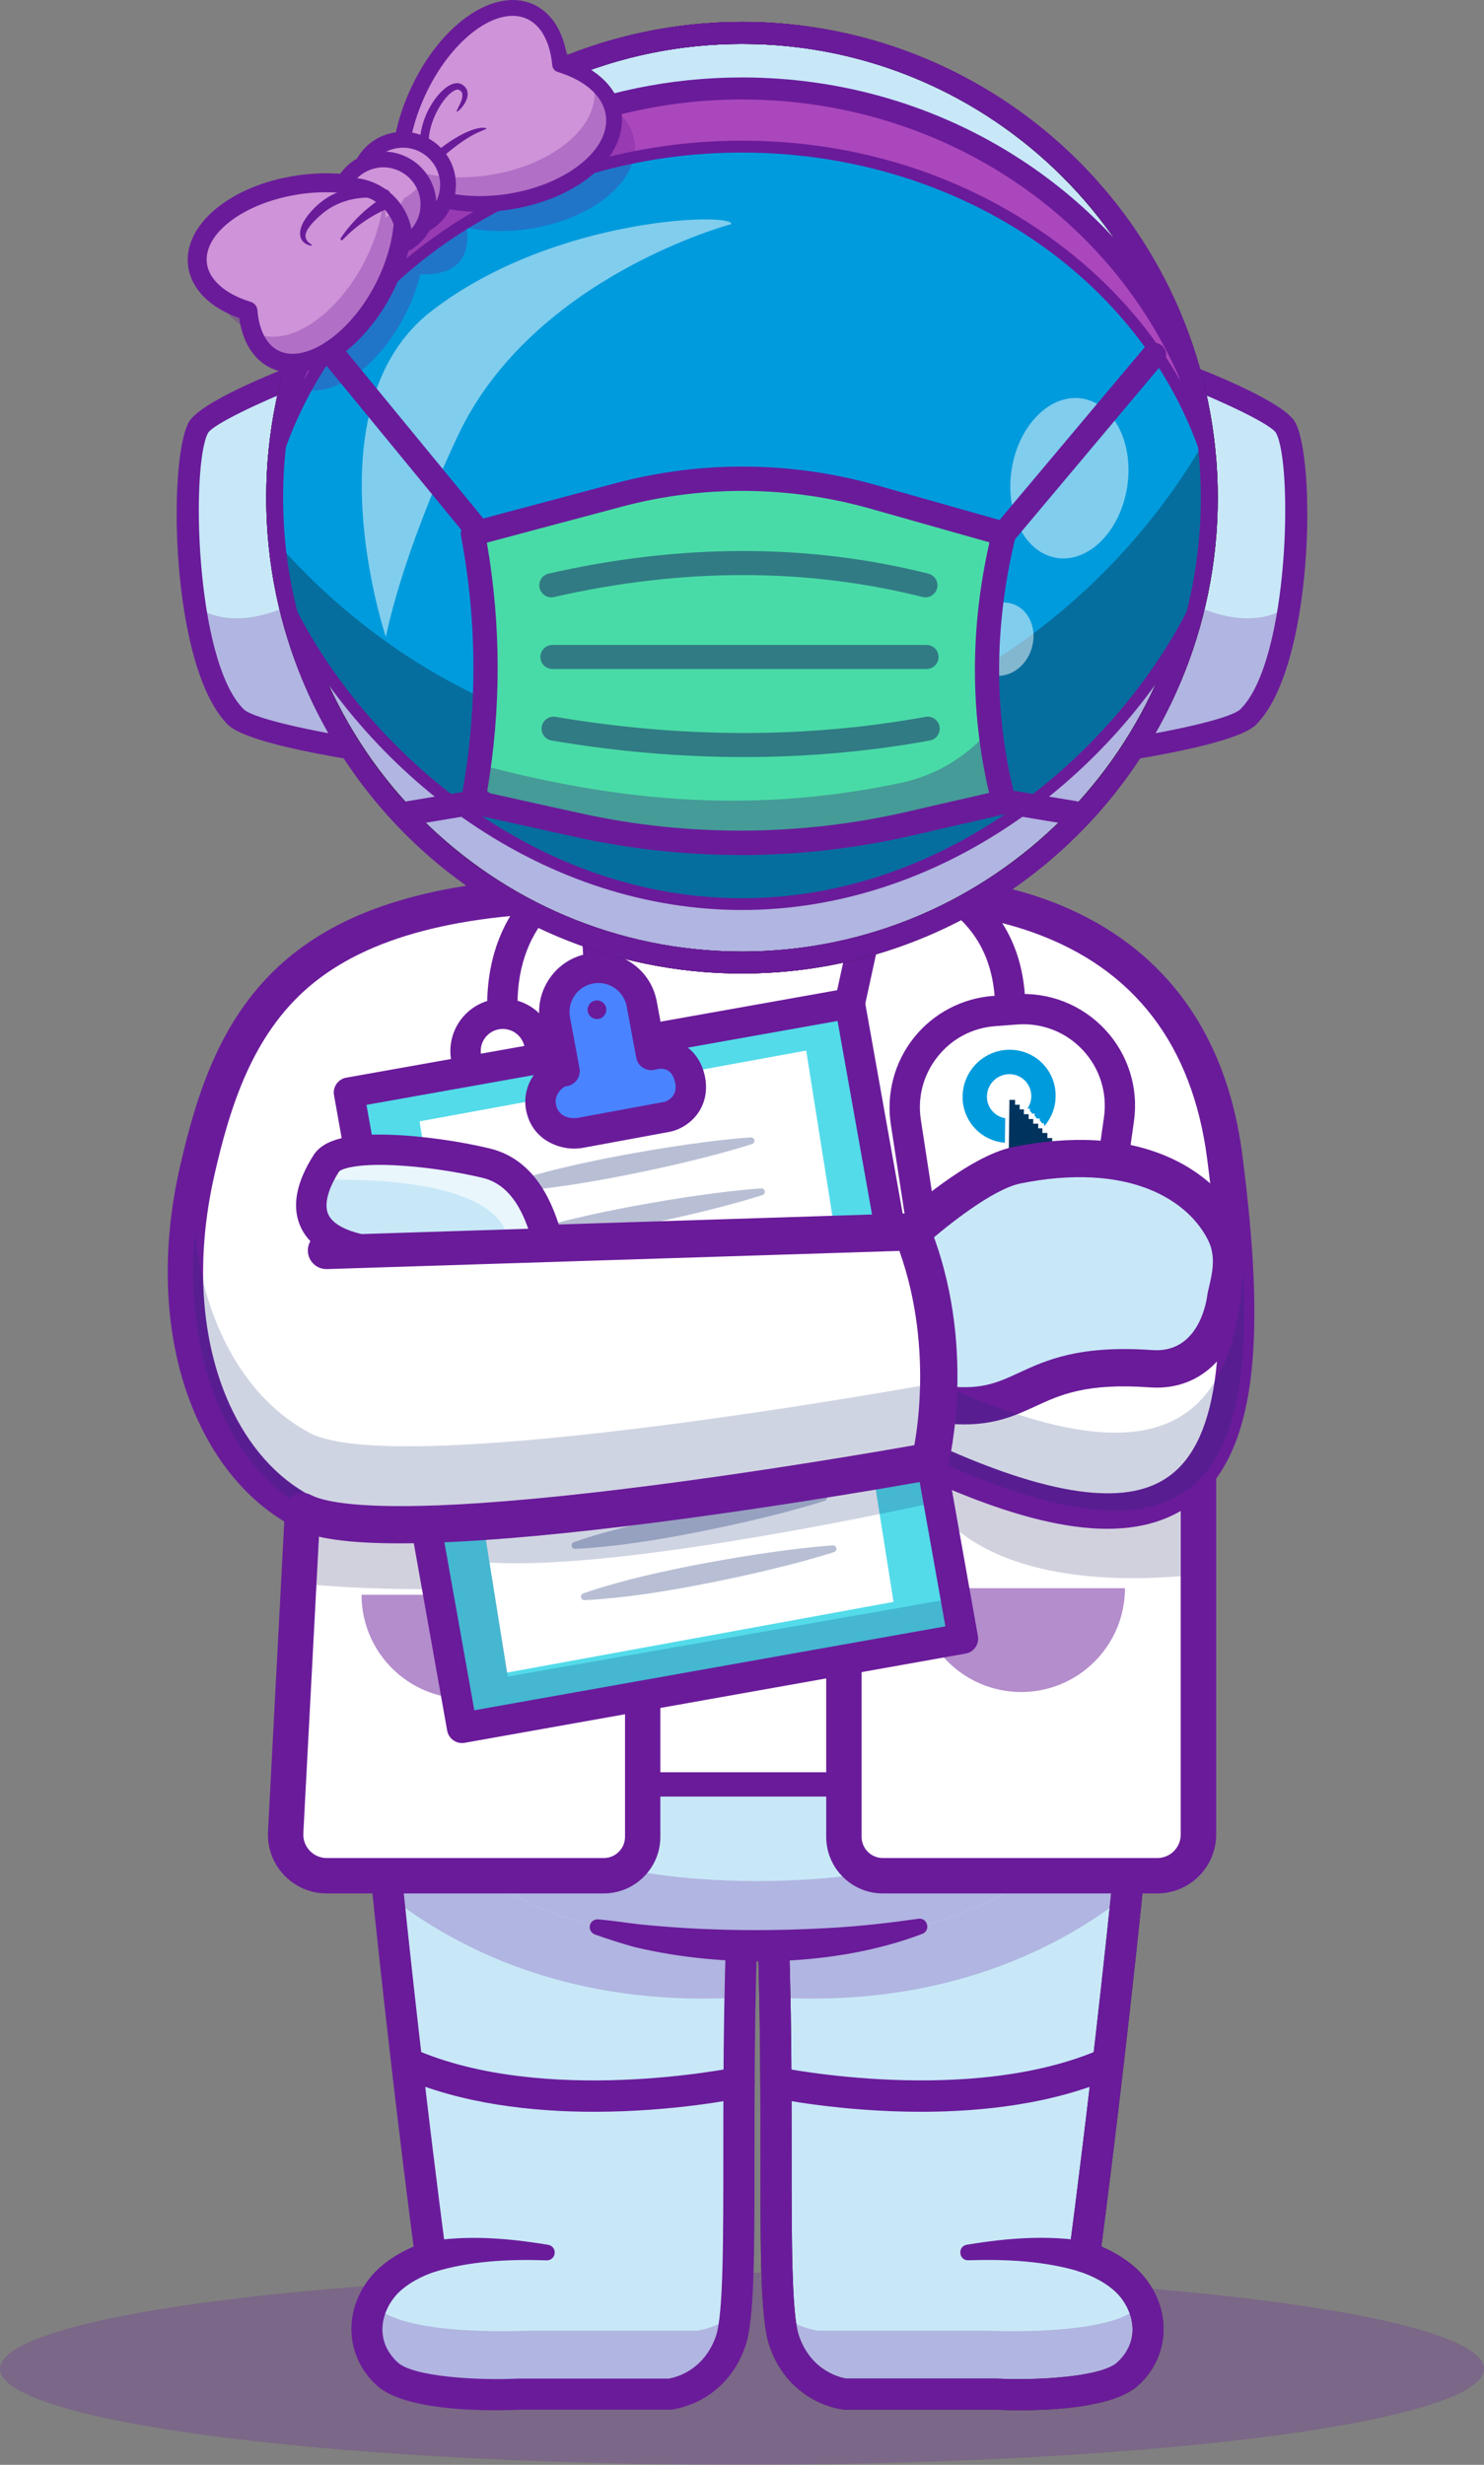 <?xml version="1.0" encoding="utf-8"?>
<!-- Generator: Adobe Illustrator 27.5.0, SVG Export Plug-In . SVG Version: 6.00 Build 0)  -->
<svg version="1.1" id="Layer_1" xmlns="http://www.w3.org/2000/svg" xmlns:xlink="http://www.w3.org/1999/xlink" x="0px" y="0px"
	 viewBox="0 0 243.2 403.88" style="enable-background:new 0 0 243.2 403.88;" xml:space="preserve">
<rect x="0" y="0" width="243.2" height="403.88" fill="#808080" stroke="none"/>
<style type="text/css">
	.st0{opacity:0.25;}
	.st1{fill:#6A1B9A;}
	.st2{fill:#C8E8F8;}
	.st3{fill:#371A45;}
	.st4{fill:#FFFFFF;}
	.st5{opacity:0.2;}
	.st6{fill:#22A7F0;}
	.st7{fill:#1C7AEA;}
	.st8{fill:#1A1A5A;}
	.st9{opacity:0.5;}
	.st10{fill:none;stroke:#1A1A5A;stroke-width:36.838;stroke-linecap:round;stroke-linejoin:round;stroke-miterlimit:10;}
	.st11{fill:#009BDD;}
	.st12{fill:#00345F;}
	.st13{fill:#102770;}
	.st14{fill:#53DBEA;}
	.st15{opacity:0.3;}
	.st16{fill:#B8B8FF;}
	.st17{opacity:0.6;}
	.st18{fill:#4A83FF;}
	.st19{fill:#D8D8D8;}
	.st20{fill:#AB47BC;}
	.st21{opacity:0.35;}
	.st22{fill:#111A28;}
	.st23{fill:#49DBA7;}
	.st24{opacity:0.3;fill:#3D0574;}
	.st25{opacity:0.5;fill:#1A1D63;}
	.st26{fill:#CE93D8;}
</style>
<g>
	<g class="st0">
		<g>
			<g>
				<g>
					<g>
						<g>
							<ellipse class="st1" cx="121.6" cy="388.14" rx="121.6" ry="15.73"/>
						</g>
					</g>
				</g>
			</g>
		</g>
	</g>
	<g>
		<g>
			<path class="st2" d="M122.2,303.69c-0.4,6.37-0.65,12.74-0.82,18.94c-0.04,1.57-0.08,3.13-0.11,4.67
				c-0.53,27.22,0.5,50.44-1.54,56.31c-2.78,7.98-10,8.68-10,8.68H85.05c0,0-17.06,0.85-21.59-3.32c-4.53-4.16-4.09-10.1-0.78-14.2
				c2.83-3.52,7.91-5,7.91-5s-3.43-25.39-6.94-59.2c-0.14-1.37-0.29-2.76-0.43-4.15c-1.07-10.45-2.13-21.59-3.09-32.98L122.2,303.69
				z"/>
		</g>
		<g class="st0">
			<path class="st1" d="M122.2,303.69c-0.4,6.37-0.65,12.74-0.82,18.94c-0.04,1.57-0.08,3.13-0.11,4.67
				c-28.01,1.65-46.82-8.23-57.63-16.73c-0.14-1.37-0.29-2.76-0.43-4.15c-1.07-10.45-2.13-21.59-3.09-32.98L122.2,303.69z"/>
		</g>
		<g class="st0">
			<path class="st1" d="M63.45,388.97c4.53,4.16,21.59,3.31,21.59,3.31h24.69c0,0,7.22-0.7,10-8.68c0.35-1,0.61-2.51,0.8-4.46
				c-3.16,2.45-6.37,2.76-6.37,2.76H86.25c0,0-19.29,0.96-24.42-3.75c-0.27-0.25-0.53-0.51-0.77-0.77
				C59.38,381.14,59.81,385.63,63.45,388.97z"/>
		</g>
		<g>
			<path class="st1" d="M81.08,394.93c-5.82,0-15.53-0.56-19.36-4.08c-5.09-4.68-5.52-12.11-1.04-17.67c2.09-2.59,5.1-4.21,7.1-5.07
				c-1.23-9.41-6.48-50.4-10.21-94.45c-0.12-1.4,0.92-2.64,2.33-2.76c1.41-0.13,2.64,0.92,2.76,2.33
				c4.22,49.84,10.39,95.75,10.45,96.21c0.17,1.25-0.6,2.44-1.81,2.79c-0.04,0.01-4.36,1.32-6.64,4.15
				c-2.36,2.93-3.11,7.37,0.52,10.72c2.58,2.37,13.1,2.97,19.74,2.65c0.04,0,0.08,0,0.13,0h24.53c0.74-0.11,5.7-1.07,7.75-6.97
				c1.21-3.48,1.21-15.67,1.21-29.79c0-14.16,0.01-31.79,1.11-49.45c0.09-1.41,1.29-2.47,2.71-2.39c1.41,0.09,2.47,1.3,2.39,2.71
				c-1.1,17.5-1.1,35.04-1.1,49.13c0,16.36,0,27.17-1.5,31.46c-3.28,9.42-11.81,10.35-12.17,10.38c-0.08,0.01-0.16,0.01-0.24,0.01
				H85.11C84.35,394.88,82.91,394.93,81.08,394.93z"/>
		</g>
		<g>
			<path class="st1" d="M97.35,346.03c-10.08,0-21.72-1.27-31.72-5.69c-1.29-0.57-1.87-2.08-1.3-3.36c0.57-1.29,2.08-1.87,3.36-1.3
				c21.5,9.5,52.59,3.12,52.91,3.06c1.38-0.29,2.73,0.59,3.02,1.97c0.29,1.38-0.59,2.73-1.97,3.02
				C120.89,343.89,110.44,346.03,97.35,346.03z"/>
		</g>
		<g>
			<path class="st1" d="M69.98,367.3c6.71-1.11,13.29-0.56,19.87,0.53c0.7,0.12,1.16,0.78,1.04,1.48c-0.11,0.64-0.68,1.09-1.32,1.06
				c-6.14-0.21-12.59,0.11-18.39,1.9C67.7,373.21,66.44,368.04,69.98,367.3L69.98,367.3z"/>
		</g>
		<g>
			<g>
				<path class="st2" d="M126.07,303.69c0.4,6.37,0.65,12.74,0.82,18.94c0.04,1.57,0.08,3.13,0.11,4.67
					c0.53,27.22-0.5,50.44,1.54,56.31c2.78,7.98,10,8.68,10,8.68h24.69c0,0,17.06,0.85,21.59-3.32c4.53-4.16,4.09-10.1,0.78-14.2
					c-2.83-3.52-7.91-5-7.91-5s3.43-25.39,6.94-59.2c0.14-1.37,0.29-2.76,0.43-4.15c1.07-10.45,2.13-21.59,3.09-32.98L126.07,303.69
					z"/>
			</g>
			<g class="st0">
				<path class="st1" d="M126.07,303.69c0.4,6.37,0.65,12.74,0.82,18.94c0.04,1.57,0.08,3.13,0.11,4.67
					c28.01,1.65,46.82-8.23,57.63-16.73c0.14-1.37,0.29-2.76,0.43-4.15c1.07-10.45,2.13-21.59,3.09-32.98L126.07,303.69z"/>
			</g>
			<g class="st0">
				<path class="st1" d="M184.83,388.97c-4.53,4.16-21.59,3.31-21.59,3.31h-24.69c0,0-7.22-0.7-10-8.68c-0.35-1-0.61-2.51-0.8-4.46
					c3.16,2.45,6.37,2.76,6.37,2.76h27.91c0,0,19.29,0.96,24.42-3.75c0.27-0.25,0.53-0.51,0.77-0.77
					C188.89,381.14,188.46,385.63,184.83,388.97z"/>
			</g>
			<g>
				<path class="st3" d="M167.19,394.93c-1.83,0-3.27-0.06-4.03-0.09h-24.63c-0.08,0-0.16,0-0.24-0.01
					c-0.36-0.03-8.89-0.96-12.17-10.38c-1.49-4.29-1.5-15.1-1.5-31.46c0-14.09-0.01-31.63-1.1-49.13c-0.09-1.41,0.98-2.62,2.39-2.71
					c1.4-0.09,2.62,0.98,2.71,2.39c1.11,17.66,1.11,35.29,1.11,49.45c0,14.12,0,26.31,1.21,29.79c2.04,5.87,6.96,6.85,7.76,6.97
					h24.53c0.04,0,0.08,0,0.13,0c6.64,0.33,17.16-0.27,19.74-2.65c3.63-3.34,2.88-7.79,0.52-10.72c-2.28-2.83-6.6-4.14-6.65-4.15
					c-1.21-0.36-1.98-1.54-1.81-2.79c0.06-0.46,6.23-46.37,10.45-96.21c0.12-1.4,1.35-2.46,2.76-2.33c1.4,0.12,2.45,1.35,2.33,2.76
					c-3.73,44.05-8.98,85.03-10.21,94.45c2,0.86,5.02,2.49,7.1,5.07c4.48,5.56,4.05,13-1.04,17.67
					C182.72,394.37,173.01,394.93,167.19,394.93z"/>
			</g>
			<g>
				<path class="st1" d="M150.93,346.03c-13.09,0-23.54-2.14-24.3-2.3c-1.38-0.29-2.26-1.64-1.97-3.02
					c0.29-1.38,1.64-2.26,3.02-1.97c0.31,0.06,31.43,6.43,52.91-3.06c1.29-0.57,2.8,0.01,3.36,1.3c0.57,1.29-0.01,2.79-1.3,3.36
					C172.65,344.76,161,346.03,150.93,346.03z"/>
			</g>
			<g>
				<path class="st1" d="M177.09,372.26c-5.81-1.79-12.26-2.1-18.39-1.9c-1.58,0.06-1.83-2.26-0.28-2.54
					c6.57-1.09,13.16-1.64,19.87-0.53C181.82,368.04,180.59,373.21,177.09,372.26L177.09,372.26z"/>
			</g>
		</g>
		<g>
			<path class="st1" d="M167.19,394.93c-1.83,0-3.27-0.06-4.03-0.09h-24.63c-0.08,0-0.16,0-0.24-0.01
				c-0.36-0.03-8.89-0.96-12.17-10.38c-1.49-4.29-1.5-15.1-1.5-31.46c0-14.09-0.01-31.63-1.1-49.13c-0.09-1.41,0.98-2.62,2.39-2.71
				c1.4-0.09,2.62,0.98,2.71,2.39c1.11,17.66,1.11,35.29,1.11,49.45c0,14.12,0,26.31,1.21,29.79c2.04,5.87,6.96,6.85,7.76,6.97
				h24.53c0.04,0,0.08,0,0.13,0c6.64,0.33,17.16-0.27,19.74-2.65c3.63-3.34,2.88-7.79,0.52-10.72c-2.28-2.83-6.6-4.14-6.65-4.15
				c-1.21-0.36-1.98-1.54-1.81-2.79c0.06-0.46,6.23-46.37,10.45-96.21c0.12-1.4,1.35-2.46,2.76-2.33c1.4,0.12,2.45,1.35,2.33,2.76
				c-3.73,44.05-8.98,85.03-10.21,94.45c2,0.86,5.02,2.49,7.1,5.07c4.48,5.56,4.05,13-1.04,17.67
				C182.72,394.37,173.01,394.93,167.19,394.93z"/>
		</g>
		<g>
			<path class="st4" d="M173.24,185.2c16.05,33.2,23.27,63.59,18.37,87.21c-1.75,8.43-4.66,15.36-8.4,21.06
				c-8.06,12.28-19.96,18.82-32.38,22.16c-9.07,2.43-18.4,3.16-26.7,3.16c-6.39,0-13.4-0.43-20.42-1.74
				c-1.97-0.37-3.94-0.8-5.9-1.32c-11.06-2.91-21.75-8.34-29.7-18.08c-5.22-6.39-9.26-14.63-11.45-25.24
				c-4.9-23.62,2.32-54.01,18.37-87.21"/>
		</g>
		<path class="st2" d="M193.12,256.02c0.06,5.76-0.43,11.24-1.51,16.4c-0.24,1.18-0.51,2.33-0.8,3.45
			c-1.77,6.89-4.38,12.71-7.6,17.61c-8.05,12.28-19.96,18.82-32.37,22.16c-9.07,2.44-18.41,3.16-26.7,3.16
			c-6.39,0-13.4-0.43-20.42-1.73c-1.97-0.37-3.94-0.8-5.9-1.32c-11.06-2.91-21.75-8.34-29.71-18.09
			c-4.67-5.72-8.39-12.93-10.71-21.99c-0.27-1.06-0.52-2.14-0.75-3.25c-1.07-5.16-1.56-10.64-1.51-16.4
			c0.18-20.62,7.33-44.87,19.88-70.82c0,0-9.33-53.66,49.11-55.91c58.43-2.25,49.1,55.91,49.1,55.91
			C185.79,211.15,192.94,235.4,193.12,256.02z"/>
		<g class="st0">
			<path class="st1" d="M191.61,272.42c-1.75,8.42-4.66,15.36-8.4,21.06c-8.05,12.28-19.96,18.82-32.37,22.16
				c-9.07,2.44-18.41,3.16-26.7,3.16c-6.39,0-13.4-0.43-20.42-1.73c-1.97-0.37-3.94-0.8-5.9-1.32
				c-11.06-2.91-21.75-8.34-29.71-18.09c-5.21-6.39-9.25-14.64-11.45-25.24c-1.35-6.52-1.78-13.55-1.35-21.02
				c0.21,3.61,0.66,7.09,1.35,10.44c2.2,10.61,6.24,18.85,11.45,25.24c7.96,9.74,18.64,15.18,29.71,18.09
				c1.96,0.52,3.93,0.95,5.9,1.32c7.02,1.31,14.03,1.73,20.42,1.73c8.3,0,17.63-0.72,26.7-3.16c12.41-3.33,24.32-9.87,32.37-22.16
				c3.74-5.7,6.65-12.64,8.4-21.06c0.7-3.35,1.14-6.83,1.35-10.44C193.39,258.86,192.96,265.9,191.61,272.42z"/>
		</g>
		<g>
			<path class="st1" d="M67.13,298.46c-4.91-3.99-8.04-9.72-10.23-15.55c-6.71-17.47-5.32-36.97-0.55-54.73
				c0.37-1.36,1.77-2.17,3.13-1.8c1.32,0.35,2.12,1.69,1.83,3.01c-0.6,2.89-1.18,5.78-1.66,8.68c-1.82,11.48-2.5,23.3-0.08,34.71
				c1.61,8.64,5.52,16.31,9.55,24.07C69.75,298.07,68.2,299.35,67.13,298.46L67.13,298.46z"/>
		</g>
		<g>
			<path class="st1" d="M151.17,316.87c-14.27,5.43-32.37,5.69-47.15,2.18c-2.2-0.61-4.39-1.31-6.53-2.07
				c-0.66-0.24-1.01-0.97-0.78-1.63c0.21-0.6,0.82-0.93,1.43-0.84c2.22,0.19,4.38,0.54,6.55,0.79c10.87,1.13,21.85,1.21,32.75,0.52
				c4.36-0.3,8.7-0.79,13.08-1.42C151.99,314.19,152.57,316.31,151.17,316.87L151.17,316.87z"/>
		</g>
		<g>
			<path class="st1" d="M180.82,198.94c12.85,26.31,21.97,61.2,8.25,88.81c-2.07,3.96-4.68,7.67-7.93,10.72
				c-1.08,0.99-2.75-0.33-1.98-1.61c19.1-29.74,9.9-65.78-0.7-96.93C177.98,198.46,180.09,197.51,180.82,198.94L180.82,198.94z"/>
		</g>
		<g class="st0">
			<path class="st1" d="M164.74,256.02v-15.26c0-4.54-3.72-8.26-8.26-8.26h-65.2c-4.54,0-8.26,3.72-8.26,8.26v15.26H55.15
				l2.25,19.64c7.94-1.07,16.81-2.22,25.62-3.26v9.95c0,4.54,3.72,8.26,8.26,8.26h65.2c4.54,0,8.26-3.72,8.26-8.26v-10.09
				c9.05,1.14,18.14,2.42,26.07,3.6c0.29-1.12,0.56-2.27,0.8-3.45c1.07-5.16,1.56-10.64,1.51-16.4H164.74z"/>
		</g>
		<g>
			<g>
				<path class="st4" d="M160.45,249.22c0,0,21.82-1.66,31.01,4.95c9.76,7.03-0.07,15.16-0.07,15.16s-17.58-3.84-32.34-3.29
					L160.45,249.22z"/>
			</g>
			<g class="st5">
				<path class="st3" d="M191.39,269.33c0,0-17.58-3.84-32.34-3.29l0.53-6.39c10.26-0.31,21.76,1.43,27.72,2.51
					c3.17,0.57,6.39-1.03,7.7-3.97c0.01-0.03,0.03-0.06,0.04-0.09C197.93,263.92,191.39,269.33,191.39,269.33z"/>
			</g>
			<g>
				<path class="st4" d="M89.64,249.22c0,0-21.82-1.66-31.01,4.95c-9.76,7.03,0.07,15.16,0.07,15.16s17.58-3.84,32.34-3.29
					L89.64,249.22z"/>
			</g>
			<g>
				<path class="st1" d="M192.06,272.08l-1.21-0.26c-0.17-0.04-17.45-3.76-31.7-3.23l-2.88,0.11l1.82-21.86l2.17-0.17
					c0.93-0.07,22.87-1.65,32.7,5.42c3.46,2.49,5.26,5.44,5.38,8.78c0.19,5.8-5.09,10.24-5.31,10.42L192.06,272.08z M162.06,263.43
					c11.89,0,24.46,2.31,28.54,3.13c1.16-1.24,2.71-3.4,2.63-5.53c-0.06-1.67-1.16-3.28-3.26-4.79c-6.19-4.46-20.13-4.87-27.16-4.6
					l-0.98,11.8C161.9,263.43,161.98,263.43,162.06,263.43z"/>
			</g>
			<g>
				<path class="st1" d="M58.03,272.08l-0.96-0.79c-0.23-0.19-5.51-4.62-5.31-10.42c0.11-3.34,1.92-6.29,5.38-8.78
					c9.83-7.08,31.77-5.5,32.7-5.42l2.17,0.17l1.82,21.86l-2.88-0.11c-14.26-0.52-31.53,3.2-31.7,3.23L58.03,272.08z M83.8,251.57
					c-7.46,0-18.4,0.86-23.68,4.66c-2.1,1.51-3.19,3.12-3.26,4.79c-0.08,2.13,1.47,4.29,2.63,5.53c4.08-0.82,16.65-3.13,28.54-3.13
					c0.08,0,0.15,0,0.23,0l-0.98-11.79C86.25,251.6,85.08,251.57,83.8,251.57z"/>
			</g>
			<g>
				<path class="st4" d="M161.86,242.71v31.08c0,5.77-4.54,10.49-10.09,10.49H96.66c-5.55,0-10.09-4.72-10.09-10.49v-31.08
					c0-5.76,4.54-10.48,10.09-10.48h55.11c4.43,0,8.22,3.01,9.57,7.16C161.67,240.44,161.86,241.55,161.86,242.71z"/>
			</g>
			<g class="st5">
				<path class="st3" d="M161.86,242.71v31.08c0,5.77-4.54,10.49-10.09,10.49H96.66c-5.55,0-10.09-4.72-10.09-10.49v-10.46
					c9.51,5.46,28.34,13.67,47.25,6.9c9.23-3.31,19.82-14.66,19.82-14.66s0.41,11.9,2.11,11.72c4.73-0.52,4.69-24.61,5.59-27.89
					C161.67,240.44,161.86,241.55,161.86,242.71z"/>
			</g>
			<g>
				<path class="st1" d="M152.14,286.82H96.28c-6.76,0-12.26-5.5-12.26-12.26v-32.61c0-6.76,5.5-12.26,12.26-12.26h55.86
					c6.76,0,12.26,5.5,12.26,12.26v32.61C164.41,281.32,158.91,286.82,152.14,286.82z M96.28,234.78c-3.95,0-7.16,3.21-7.16,7.16
					v32.61c0,3.95,3.21,7.16,7.16,7.16h55.86c3.95,0,7.16-3.21,7.16-7.16v-32.61c0-3.95-3.21-7.16-7.16-7.16H96.28z"/>
			</g>
			<g>
				<ellipse class="st6" cx="143.74" cy="258.25" rx="8.7" ry="9.04"/>
			</g>
			<g>
				<path class="st4" d="M152.44,258.26c0,0.62-0.06,1.21-0.17,1.79c-0.8-4.14-4.32-7.25-8.53-7.25c-4.21,0-7.73,3.11-8.53,7.25
					c-0.11-0.58-0.17-1.18-0.17-1.79c0-4.99,3.89-9.04,8.7-9.04C148.54,249.21,152.44,253.26,152.44,258.26z"/>
			</g>
			<g>
				<path class="st7" d="M152.44,258.25c0,4.99-3.9,9.04-8.7,9.04s-8.7-4.04-8.7-9.04c0-0.84,0.11-1.65,0.32-2.42
					c1.02,3.81,4.39,6.61,8.39,6.61c3.99,0,7.36-2.8,8.39-6.61C152.33,256.6,152.44,257.41,152.44,258.25z"/>
			</g>
			<g>
				<path class="st1" d="M143.74,269.2c-5.85,0-10.62-4.91-10.62-10.95s4.76-10.95,10.62-10.95s10.62,4.91,10.62,10.95
					S149.59,269.2,143.74,269.2z M143.74,251.13c-3.74,0-6.79,3.2-6.79,7.12c0,3.93,3.05,7.12,6.79,7.12c3.74,0,6.79-3.2,6.79-7.12
					C150.53,254.32,147.48,251.13,143.74,251.13z"/>
			</g>
			<g>
				<path class="st1" d="M116.19,286.82c-1.41,0-2.55-1.14-2.55-2.55v-15.91c0-3.14-1.43-6.13-3.83-8.01l-1.4-1.09
					c-3.63-2.83-5.79-7.33-5.79-12.02v-15.01c0-1.41,1.14-2.55,2.55-2.55c1.41,0,2.55,1.14,2.55,2.55v15.01
					c0,3.14,1.43,6.13,3.83,8.01l1.4,1.09c3.63,2.84,5.79,7.33,5.79,12.02v15.91C118.74,285.68,117.6,286.82,116.19,286.82z"/>
			</g>
		</g>
	</g>
	<g>
		<g>
			<g>
				<g>
					<g>
						<g>
							<path class="st4" d="M195.53,213.61l-0.09-3.13H50.2l-0.33,19.97l-0.29,17.22l-0.62,11.78l-2.15,40.8
								c-0.2,3.86,2.87,7.1,6.73,7.1h51.78v-14.92h32.98v14.92h51.36c3.72,0,6.74-3.02,6.74-6.74v-57.64L195.53,213.61z"/>
						</g>
					</g>
				</g>
			</g>
		</g>
	</g>
	<g class="st5">
		<g>
			<g>
				<g>
					<g>
						<g>
							<path class="st8" d="M196.4,242.96V258c-34.19,3.6-42.3-10.33-42.3-10.33c-51.81,15.37-92.27,13.09-105.15,11.78l0.62-11.78
								l0.29-17.22l35.58-19.97h92.29l17.79,3.13L196.4,242.96z"/>
						</g>
					</g>
				</g>
			</g>
		</g>
	</g>
	<g class="st9">
		<g>
			<g>
				<g>
					<g>
						<g>
							<path class="st1" d="M167.35,277.25c9.4,0,17.01-7.62,17.01-17.01h-34.02C150.34,269.63,157.96,277.25,167.35,277.25z"/>
						</g>
					</g>
				</g>
			</g>
		</g>
	</g>
	<g class="st9">
		<g>
			<g>
				<g>
					<g>
						<g>
							<path class="st1" d="M76.26,278.33c9.4,0,17.01-7.62,17.01-17.01H59.25C59.25,270.72,66.87,278.33,76.26,278.33z"/>
						</g>
					</g>
				</g>
			</g>
		</g>
	</g>
	<g>
		<g>
			<g>
				<g>
					<g>
						<g>
							<path class="st1" d="M189.66,310.25h-44.99c-5.11,0-9.27-4.16-9.27-9.27v-33.13h-27.18v33.13c0,5.11-4.16,9.27-9.27,9.27
								H53.54c-2.67,0-5.16-1.07-6.99-3.01c-1.84-1.94-2.77-4.48-2.63-7.14l2.76-52.53l0.62-37.14c0.03-1.58,1.32-2.85,2.9-2.85
								h145.24c1.57,0,2.85,1.25,2.9,2.81l0.97,32.48c0,0.03,0,0.06,0,0.09v57.64C199.3,305.92,194.98,310.25,189.66,310.25z
								 M105.32,262.05h32.98c1.6,0,2.9,1.3,2.9,2.9v36.03c0,1.91,1.56,3.47,3.47,3.47h44.99c2.12,0,3.84-1.72,3.84-3.84v-57.6
								l-0.88-29.63H53.05l-0.57,34.34c0,0.03,0,0.07,0,0.1l-2.77,52.58c-0.06,1.06,0.32,2.07,1.05,2.85
								c0.73,0.77,1.72,1.2,2.79,1.2h45.41c1.91,0,3.47-1.56,3.47-3.47v-36.03C102.42,263.35,103.72,262.05,105.32,262.05z"/>
						</g>
					</g>
				</g>
			</g>
		</g>
	</g>
	<g>
		<g>
			<g>
				<g>
					<g>
						<g>
							<path class="st10" d="M98.96,292.43"/>
						</g>
					</g>
				</g>
			</g>
		</g>
	</g>
	<g>
		<g>
			<g>
				<g>
					<g>
						<g>
							<path class="st4" d="M152.43,239.43c0,0-87.94,16.1-102.86,8.24c-14.92-7.85-23.16-29.84-17.27-55.75
								s16.07-45.34,65.15-45.34s45.7,0,45.7,0s51.28-5.7,57.56,42.98S199.94,261.02,152.43,239.43z"/>
						</g>
					</g>
				</g>
			</g>
			<g>
				<path class="st4" d="M164.9,187.86c-2.06-0.13-3.99-1.02-5.43-2.51c-1.54-1.59-2.37-3.67-2.35-5.86
					c0.06-4.45,3.74-8.08,8.2-8.08c2.18,0,4.25,0.85,5.81,2.38c1.64,1.6,2.53,3.74,2.5,6.02c-0.03,1.94-0.74,3.81-2.02,5.27
					c-0.09,0.1-0.22,0.15-0.37,0.15c-0.11,0-0.23-0.03-0.34-0.09c-0.19-0.1-0.34-0.28-0.41-0.46c-0.17-0.01-0.35-0.1-0.5-0.24
					c-0.15-0.15-0.24-0.35-0.24-0.53l0-0.01h-0.05c-0.19,0-0.39-0.09-0.55-0.24c-0.15-0.15-0.24-0.35-0.24-0.53l0-0.04
					c-0.18-0.01-0.38-0.09-0.53-0.24c-0.15-0.15-0.24-0.35-0.24-0.53l0-0.14c-0.11-0.06-0.22-0.16-0.29-0.27
					c-0.15-0.22-0.18-0.48-0.05-0.66c0.36-0.53,0.55-1.13,0.56-1.76c0.01-0.81-0.29-1.55-0.84-2.08c-0.51-0.5-1.21-0.78-1.96-0.78
					c-1.74,0-3.18,1.43-3.21,3.18c-0.01,0.75,0.25,1.45,0.73,1.97c0.43,0.47,1.01,0.77,1.66,0.86c0.18,0.02,0.36,0.12,0.49,0.27
					c0.13,0.15,0.21,0.33,0.21,0.5l-0.05,4.01c0,0.27-0.2,0.45-0.47,0.45C164.93,187.86,164.91,187.86,164.9,187.86z"/>
				<path class="st11" d="M173,179.64c0.06-4.21-3.31-7.63-7.53-7.63c-4.21,0-7.67,3.41-7.72,7.63c-0.05,4.05,3.05,7.35,7.03,7.61
					l0.05-4.01c-1.77-0.24-3.12-1.76-3.09-3.6c0.03-2.01,1.67-3.63,3.68-3.63c2.01,0,3.61,1.63,3.59,3.63
					c-0.01,0.75-0.24,1.44-0.64,2.02h0.43l-0.01,0.81h0.78l-0.01,0.81h0.84l-0.01,0.78h0.71l-0.01,0.55
					C172.26,183.27,172.98,181.54,173,179.64z"/>
				<path class="st4" d="M171.69,194.87c-0.19,0-0.39-0.09-0.55-0.24c-0.15-0.15-0.24-0.35-0.24-0.53l0.01-0.86h-0.76
					c-0.19,0-0.39-0.09-0.55-0.24c-0.15-0.15-0.24-0.35-0.24-0.53l0.01-0.72h-0.03c-0.19,0-0.39-0.09-0.55-0.24
					c-0.15-0.15-0.24-0.35-0.24-0.53l0.01-0.85c-0.13,0-0.26-0.04-0.37-0.11c-0.08,0.07-0.19,0.11-0.32,0.11h-0.36l0,0.34
					c0,0.27-0.2,0.45-0.48,0.45h-0.29l0,0.38c0,0.27-0.2,0.45-0.48,0.45h-0.83c-0.19,0-0.39-0.09-0.55-0.24
					c-0.15-0.15-0.24-0.35-0.24-0.53l0.14-10.93c0-0.27,0.2-0.45,0.48-0.45h0.93c0.19,0,0.39,0.09,0.55,0.24
					c0.15,0.15,0.24,0.35,0.24,0.53l0,0.03c0.18,0.01,0.37,0.1,0.51,0.24c0.15,0.15,0.24,0.35,0.24,0.53
					c0.16,0.03,0.32,0.11,0.44,0.23c0.15,0.15,0.24,0.35,0.24,0.53l0,0.03c0.19,0,0.39,0.09,0.54,0.24
					c0.15,0.15,0.24,0.35,0.24,0.53l0,0.02c0.18,0.01,0.37,0.1,0.51,0.24c0.15,0.15,0.24,0.34,0.24,0.52H170
					c0.19,0,0.39,0.09,0.55,0.24c0.15,0.15,0.24,0.35,0.24,0.53l0,0c0.16,0.03,0.32,0.11,0.44,0.23c0.15,0.15,0.24,0.34,0.24,0.52
					h0.03c0.19,0,0.39,0.09,0.55,0.24s0.24,0.35,0.24,0.53l0,0.06c0.19,0,0.39,0.09,0.54,0.24c0.15,0.15,0.24,0.35,0.24,0.53l0,0.06
					c0.18,0.01,0.36,0.1,0.5,0.24c0.15,0.15,0.24,0.35,0.24,0.53l-0.01,0.73c0,0.27-0.2,0.45-0.48,0.45h-2.63l-0.01,0.4
					c0.19,0,0.39,0.09,0.55,0.24c0.15,0.15,0.24,0.35,0.24,0.53l-0.01,0.69c0.18,0.01,0.37,0.1,0.51,0.24
					c0.15,0.15,0.24,0.35,0.24,0.53l-0.01,0.75h0.75c0.19,0,0.39,0.09,0.55,0.24c0.15,0.15,0.24,0.35,0.24,0.53l-0.02,1.63
					c0,0.27-0.2,0.45-0.48,0.45H171.69z"/>
				<path class="st12" d="M172.44,186.47h-0.8l0.01-0.83h-0.83l0.01-0.76h-0.69l0.01-0.76h-0.83l0.01-0.76h-0.76l0.01-0.79h-0.79
					l0.01-0.79h-0.7l0.01-0.76h-0.76l0.01-0.8h-0.93l-0.14,10.93h0.83l0.01-0.83h0.76l0.01-0.79h0.83l0.01-0.8h0.69l-0.01,0.8h0.8
					l-0.02,1.62h0.83l-0.02,1.49h1.55l-0.02,1.63h1.55l0.02-1.63h-1.54l0.02-1.52h-0.76l0.02-1.46h-0.8l0.02-1.62h3.1l0.01-0.73
					h-0.75L172.44,186.47z"/>
			</g>
		</g>
		<g>
			<g>
				<g>
					<g>
						<g>
							<path class="st13" d="M65.61,250.26c-7.99,0-13.42-0.74-16.22-2.22c-7.51-3.95-13.42-11.53-16.64-21.34
								c-3.39-10.33-3.68-22.38-0.84-34.87c2.7-11.89,6.57-24.06,16.51-32.61c5-4.3,11.18-7.44,18.87-9.6
								c8.3-2.33,18.17-3.46,30.17-3.46h45.68c0.64-0.07,13.32-1.28,26.58,3.26c7.97,2.73,14.58,6.97,19.67,12.61
								c6.35,7.04,10.3,16.29,11.75,27.48c1.96,15.21,2.44,26.33,1.49,35c-1.07,9.77-4,16.31-8.96,19.98
								c-4,2.95-9.23,4.04-15.99,3.31c-6.88-0.74-15.15-3.34-25.29-7.94c-1.84,0.33-23.08,4.16-45.73,7.05
								C89.15,249.14,75.44,250.26,65.61,250.26z M97.46,147c-22.58,0-38.45,4.2-48.51,12.85c-9.76,8.39-13.57,20.42-16.24,32.16
								c-2.8,12.34-2.52,24.24,0.82,34.42c3.15,9.6,8.92,17.01,16.24,20.86c14.62,7.7,101.71-8.12,102.59-8.29l0.13-0.02l0.12,0.05
								c11.92,5.42,21.5,8.12,28.91,8.12c4.77,0,8.64-1.12,11.65-3.35c4.77-3.52,7.59-9.87,8.63-19.4c0.94-8.6,0.47-19.66-1.49-34.8
								c-3.22-24.92-18.54-35.18-30.83-39.4c-13.28-4.56-25.98-3.26-26.27-3.23v0H97.46z"/>
						</g>
					</g>
				</g>
			</g>
		</g>
	</g>
	<g>
		<g>
			<g>
				<g>
					<g>
						<g>
							<path class="st1" d="M82.32,167.07c0,0-0.01,0-0.01,0c-1.37-0.01-2.48-1.12-2.47-2.5c0.05-9.93,4.21-16.04,7.69-19.42
								c3.81-3.69,7.66-5,7.82-5.06c1.3-0.43,2.71,0.27,3.14,1.57c0.43,1.3-0.27,2.7-1.56,3.14c-0.07,0.02-3.12,1.11-6.1,4.07
								c-3.97,3.93-6,9.22-6.03,15.72C84.8,165.97,83.69,167.07,82.32,167.07z"/>
						</g>
					</g>
				</g>
			</g>
		</g>
	</g>
	<g>
		<g>
			<g>
				<g>
					<g>
						<g>
							<path class="st1" d="M82.4,180.81c-4.74,0-8.59-3.85-8.59-8.59s3.85-8.59,8.59-8.59c4.74,0,8.59,3.85,8.59,8.59
								S87.14,180.81,82.4,180.81z M82.4,168.6c-2,0-3.62,1.62-3.62,3.62c0,2,1.62,3.62,3.62,3.62c2,0,3.62-1.62,3.62-3.62
								C86.02,170.22,84.4,168.6,82.4,168.6z"/>
						</g>
					</g>
				</g>
			</g>
		</g>
	</g>
	<g>
		<g>
			<g>
				<g>
					<g>
						<g>
							<g>
								<path class="st1" d="M165.57,167.84c-1.37,0-2.49-1.11-2.49-2.49c0-8.14-3.37-14.16-10.02-17.87
									c-5.18-2.89-10.5-3.3-10.56-3.3c-1.37-0.1-2.4-1.28-2.31-2.65c0.09-1.37,1.28-2.4,2.64-2.31c0.26,0.02,6.34,0.46,12.48,3.83
									c5.81,3.19,12.73,9.66,12.73,22.3C168.06,166.73,166.94,167.84,165.57,167.84z"/>
							</g>
						</g>
					</g>
				</g>
			</g>
		</g>
		<g>
			<g>
				<g>
					<g>
						<g>
							<g>
								<path class="st1" d="M180.19,208.24h-5.97c-1.37,0-2.49-1.11-2.49-2.49s1.11-2.49,2.49-2.49h3.82l2.88-20.19
									c0.57-4.02-0.69-8.03-3.46-11c-2.77-2.97-6.69-4.5-10.74-4.2l-3.6,0.27c-3.76,0.28-7.12,2.05-9.46,5
									c-2.34,2.95-3.32,6.62-2.75,10.34l3.04,19.78h3.84c1.37,0,2.49,1.11,2.49,2.49s-1.11,2.49-2.49,2.49h-5.97
									c-1.23,0-2.27-0.9-2.46-2.11l-3.37-21.89c-0.77-5.03,0.6-10.21,3.77-14.19c3.17-3.99,7.9-6.49,12.98-6.86l3.6-0.27
									c5.56-0.41,10.93,1.69,14.74,5.76c3.81,4.07,5.54,9.58,4.75,15.1l-3.19,22.32C182.47,207.33,181.42,208.24,180.19,208.24z"
									/>
							</g>
						</g>
					</g>
				</g>
			</g>
		</g>
	</g>
	<g>
		<g>
			<g>
				<g>
					<g>
						<g>
							<path class="st1" d="M65.61,252.73c-8.5,0-14.22-0.82-17.39-2.49c-6.72-3.54-12.2-9.64-15.85-17.64
								c-5.29-11.6-6.32-26.28-2.9-41.32c2.8-12.3,6.83-24.93,17.31-33.94c5.29-4.54,11.77-7.85,19.82-10.1
								c8.52-2.39,18.61-3.55,30.84-3.55h45.61c2.05-0.2,14.75-1.16,28.22,3.66c8.2,2.93,15.02,7.44,20.27,13.39
								c6.51,7.38,10.56,16.95,12.05,28.46c1.99,15.41,2.46,26.72,1.5,35.59c-1.15,10.5-4.4,17.6-9.96,21.71
								c-4.46,3.3-10.43,4.57-17.73,3.78c-6.98-0.75-15.28-3.31-25.34-7.83c-4.38,0.78-24.13,4.25-45.1,6.93
								c-13.93,1.78-25.68,2.86-34.91,3.22C69.75,252.69,67.61,252.73,65.61,252.73z M97.46,149.49c-21.96,0-37.3,4.01-46.89,12.25
								c-9.21,7.92-12.86,19.5-15.44,30.83c-3.14,13.81-2.25,27.17,2.52,37.63c3.12,6.82,7.71,11.98,13.28,14.91
								c3.18,1.67,14.59,3.7,55.28-1.49c23.5-3,45.48-7.01,45.7-7.05c0.58-0.11,1.18-0.03,1.72,0.21
								c9.73,4.42,17.93,7.02,24.39,7.71c5.9,0.64,10.37-0.24,13.67-2.68c8.11-5.99,10.01-21.99,6.15-51.88
								c-2.42-18.74-12.01-31.23-28.52-37.13c-12.88-4.61-25.3-3.39-25.82-3.33c-0.1,0.01-0.2,0.02-0.3,0.02H97.46z"/>
						</g>
					</g>
				</g>
			</g>
		</g>
	</g>
	<g>
		<g>
			<g>
				<g>
					<g>
						<g>
							<polygon class="st14" points="157.81,268.5 75.72,283.12 69.55,248.47 57.18,179.03 139.27,164.4 153.07,241.86 
								153.82,246.07 156.63,261.82 							"/>
						</g>
					</g>
				</g>
			</g>
		</g>
	</g>
	<g>
		<g>
			<g>
				<g>
					<g>
						<g>
							<polygon class="st4" points="146.43,262.48 83.08,274.07 78.31,244 68.76,183.74 132.12,172.14 142.77,239.36 143.35,243.01 
								145.52,256.69 							"/>
						</g>
					</g>
				</g>
			</g>
		</g>
	</g>
	<g class="st15">
		<g>
			<g>
				<g>
					<g>
						<g>
							<g>
								<path class="st13" d="M82.14,194.23c1.65-0.59,3.33-1.09,5-1.56c1.68-0.47,3.36-0.91,5.05-1.31
									c3.38-0.81,6.78-1.51,10.19-2.14c3.41-0.63,6.84-1.2,10.28-1.69c3.44-0.49,6.89-0.92,10.38-1.16
									c0.31-0.02,0.57,0.21,0.59,0.52c0.02,0.26-0.15,0.49-0.39,0.57c-3.33,1.06-6.7,1.95-10.07,2.77
									c-3.38,0.82-6.77,1.56-10.17,2.24c-3.4,0.68-6.82,1.3-10.26,1.8c-1.72,0.25-3.44,0.47-5.18,0.65
									c-1.73,0.18-3.47,0.34-5.22,0.41c-0.31,0.01-0.57-0.23-0.58-0.54C81.76,194.53,81.92,194.31,82.14,194.23z"/>
							</g>
						</g>
					</g>
				</g>
			</g>
		</g>
	</g>
	<g class="st5">
		<g>
			<g>
				<g>
					<g>
						<g>
							<path class="st13" d="M157.81,268.5l-82.09,14.62l-6.17-34.65l80.79-8.52l2.73,1.91l0.75,4.21
								c-12.91,2.8-53.77,11.23-73.59,9.96l3.02,18.68l73.37-12.88L157.81,268.5z"/>
						</g>
					</g>
				</g>
			</g>
		</g>
	</g>
	<g class="st15">
		<g>
			<g>
				<g>
					<g>
						<g>
							<g>
								<path class="st13" d="M83.85,202.59c1.65-0.59,3.33-1.09,5-1.56c1.68-0.47,3.36-0.91,5.05-1.31
									c3.38-0.81,6.78-1.51,10.19-2.14c3.41-0.63,6.84-1.2,10.28-1.69c3.44-0.49,6.89-0.92,10.38-1.16
									c0.31-0.02,0.57,0.21,0.59,0.52c0.02,0.26-0.15,0.49-0.39,0.57c-3.33,1.06-6.7,1.95-10.07,2.77
									c-3.38,0.82-6.77,1.56-10.17,2.24c-3.4,0.68-6.82,1.3-10.26,1.8c-1.72,0.25-3.44,0.47-5.18,0.65
									c-1.73,0.18-3.47,0.34-5.22,0.41c-0.31,0.01-0.57-0.23-0.58-0.54C83.47,202.88,83.62,202.67,83.85,202.59z"/>
							</g>
						</g>
					</g>
				</g>
			</g>
		</g>
	</g>
	<g>
		<g>
			<g>
				<g>
					<g>
						<g>
							<path class="st16" d="M85.65,213.39c-0.9,0-1.7-0.63-1.87-1.55c-0.2-1.03,0.48-2.03,1.51-2.23l40.9-7.86
								c1.03-0.2,2.03,0.48,2.23,1.51s-0.48,2.03-1.51,2.23l-40.9,7.86C85.89,213.38,85.77,213.39,85.65,213.39z"/>
						</g>
					</g>
				</g>
			</g>
		</g>
	</g>
	<g>
		<g>
			<g>
				<g>
					<g>
						<g>
							<path class="st16" d="M87.35,221.74c-0.9,0-1.7-0.63-1.87-1.55c-0.2-1.03,0.48-2.03,1.51-2.23l40.91-7.86
								c1.03-0.2,2.03,0.48,2.23,1.51c0.2,1.03-0.48,2.03-1.51,2.23l-40.91,7.86C87.59,221.73,87.47,221.74,87.35,221.74z"/>
						</g>
					</g>
				</g>
			</g>
		</g>
	</g>
	<g>
		<g>
			<g>
				<g>
					<g>
						<g>
							<path class="st16" d="M89.05,230.09c-0.9,0-1.7-0.63-1.87-1.55c-0.2-1.03,0.48-2.03,1.51-2.23l40.91-7.86
								c1.03-0.2,2.03,0.48,2.23,1.51c0.2,1.03-0.48,2.03-1.51,2.23l-40.91,7.86C89.29,230.08,89.17,230.09,89.05,230.09z"/>
						</g>
					</g>
				</g>
			</g>
		</g>
	</g>
	<g>
		<g>
			<g>
				<g>
					<g>
						<g>
							<path class="st16" d="M90.75,238.44c-0.9,0-1.7-0.63-1.87-1.55c-0.2-1.03,0.48-2.03,1.51-2.23l40.9-7.86
								c1.03-0.2,2.03,0.48,2.23,1.51c0.2,1.03-0.48,2.03-1.51,2.23l-40.9,7.86C90.99,238.43,90.87,238.44,90.75,238.44z"/>
						</g>
					</g>
				</g>
			</g>
		</g>
	</g>
	<g>
		<g>
			<g>
				<g>
					<g>
						<g>
							<path class="st16" d="M92.46,246.79c-0.9,0-1.7-0.63-1.87-1.55c-0.2-1.03,0.48-2.03,1.51-2.23l40.9-7.86
								c1.03-0.2,2.03,0.48,2.23,1.51s-0.48,2.03-1.51,2.23l-40.9,7.86C92.7,246.78,92.57,246.79,92.46,246.79z"/>
						</g>
					</g>
				</g>
			</g>
		</g>
	</g>
	<g class="st15">
		<g>
			<g>
				<g>
					<g>
						<g>
							<g>
								<path class="st13" d="M94.05,252.69c1.65-0.59,3.33-1.09,5-1.56c1.68-0.47,3.36-0.91,5.05-1.31
									c3.38-0.81,6.78-1.51,10.19-2.14c3.41-0.63,6.84-1.2,10.28-1.69c3.44-0.49,6.89-0.92,10.38-1.16
									c0.31-0.02,0.57,0.21,0.59,0.52c0.02,0.26-0.15,0.49-0.39,0.57c-3.33,1.06-6.7,1.95-10.07,2.77
									c-3.38,0.82-6.77,1.56-10.17,2.24c-3.4,0.68-6.82,1.3-10.26,1.8c-1.72,0.25-3.44,0.47-5.18,0.65
									c-1.73,0.18-3.47,0.34-5.22,0.41c-0.31,0.01-0.57-0.23-0.58-0.54C93.68,252.99,93.83,252.77,94.05,252.69z"/>
							</g>
						</g>
					</g>
				</g>
			</g>
		</g>
	</g>
	<g class="st15">
		<g>
			<g>
				<g>
					<g>
						<g>
							<g>
								<path class="st13" d="M95.58,261.09c1.65-0.59,3.33-1.09,5-1.56c1.68-0.47,3.36-0.91,5.05-1.31
									c3.38-0.81,6.78-1.51,10.19-2.14c3.41-0.63,6.84-1.2,10.28-1.69c3.44-0.49,6.89-0.92,10.38-1.16
									c0.31-0.02,0.57,0.21,0.59,0.52c0.02,0.26-0.15,0.49-0.39,0.57c-3.33,1.06-6.7,1.95-10.07,2.77
									c-3.38,0.82-6.77,1.56-10.17,2.24c-3.4,0.68-6.82,1.3-10.26,1.8c-1.72,0.25-3.44,0.47-5.18,0.65
									c-1.73,0.18-3.47,0.34-5.22,0.41c-0.31,0.01-0.57-0.23-0.58-0.54C95.2,261.38,95.36,261.17,95.58,261.09z"/>
							</g>
						</g>
					</g>
				</g>
			</g>
		</g>
	</g>
	<g>
		<g>
			<g>
				<g>
					<g>
						<g>
							<path class="st1" d="M75.72,285.61c-1.18,0-2.23-0.85-2.44-2.05l-18.54-104.1c-0.12-0.65,0.03-1.32,0.41-1.86
								c0.38-0.54,0.95-0.91,1.6-1.02l82.09-14.62c1.35-0.24,2.64,0.66,2.88,2.01l18.54,104.1c0.12,0.65-0.03,1.32-0.41,1.86
								c-0.38,0.54-0.95,0.91-1.6,1.02l-82.09,14.62C76.01,285.6,75.86,285.61,75.72,285.61z M60.06,181.04l17.67,99.2l77.2-13.75
								l-17.67-99.2L60.06,181.04z"/>
						</g>
					</g>
				</g>
			</g>
		</g>
	</g>
	<g>
		<g>
			<g>
				<g>
					<g>
						<g>
							<path class="st10" d="M152.43,239.43"/>
						</g>
					</g>
				</g>
			</g>
		</g>
	</g>
	<g>
		<g>
			<g>
				<g>
					<g>
						<g>
							<path class="st2" d="M166.57,190.95c-6.61,1.35-17.1,10.89-17.1,10.89s-11.17,26.01,4.24,28.19
								c15.41,2.18,13.55-7.28,34.92-5.75c7.65,0.55,11.41-5.83,12.21-11.45C201.6,207.48,197.79,184.59,166.57,190.95z"/>
						</g>
					</g>
				</g>
			</g>
		</g>
		<g>
			<g>
				<g>
					<g>
						<g>
							<path class="st13" d="M157.97,230.76c-1.29,0-2.71-0.1-4.32-0.33c-3.2-0.45-5.54-1.95-6.94-4.44
								c-4.52-8.04,2.09-23.66,2.38-24.32l0.04-0.08l0.07-0.06c0.43-0.39,10.65-9.64,17.3-10.99c6.6-1.34,12.45-1.47,17.37-0.37
								c4.21,0.94,7.77,2.76,10.6,5.43c6.16,5.81,7.23,14.15,6.79,17.28c-0.46,3.21-1.75,6.15-3.64,8.25
								c-2.31,2.58-5.43,3.8-9.01,3.55c-11.12-0.79-15.9,1.42-20.11,3.37C165.5,229.44,162.65,230.76,157.97,230.76z M149.81,202.08
								c-0.52,1.25-6.54,16.12-2.38,23.51c1.27,2.26,3.4,3.61,6.34,4.03c7.19,1.02,10.52-0.53,14.37-2.31
								c4.31-2,9.19-4.26,20.52-3.45c7.44,0.53,10.99-5.64,11.77-11.09c0.43-2.99-0.61-10.98-6.53-16.56
								c-6.02-5.67-15.18-7.31-27.24-4.85l-0.08-0.41l0.08,0.41C160.5,192.6,150.72,201.27,149.81,202.08z"/>
						</g>
					</g>
				</g>
			</g>
		</g>
	</g>
	<g>
		<g>
			<g>
				<g>
					<g>
						<g>
							<path class="st1" d="M157.99,233.4c-1.41,0-2.96-0.11-4.7-0.35c-4-0.57-7.07-2.56-8.87-5.76c-2.24-3.98-2.51-9.75-0.79-17.15
								c1.21-5.2,2.97-9.34,3.04-9.51c0.17-0.4,0.43-0.76,0.75-1.05c1.14-1.03,11.32-10.15,18.55-11.62
								c9.65-1.96,18.06-1.48,25.02,1.42c5.8,2.42,10.28,6.49,12.62,11.47c2.1,4.46,1.06,8.9,0.5,11.29
								c-0.11,0.45-0.21,0.88-0.24,1.13c-1.07,7.47-6.26,14.72-15.45,14.06c-10.44-0.75-14.7,1.23-18.82,3.14
								C166.45,231.91,163.23,233.4,157.99,233.4z M152.03,203.64c-0.5,1.26-1.66,4.37-2.48,7.97c-1.3,5.66-1.23,10.16,0.19,12.69
								c0.87,1.54,2.27,2.4,4.41,2.7c6.42,0.91,9.13-0.35,12.89-2.09c4.37-2.02,9.81-4.54,21.82-3.69c7.26,0.52,8.75-7.27,8.97-8.83
								c0.07-0.51,0.2-1.05,0.34-1.66c0.47-2,1.11-4.75-0.08-7.29c-0.98-2.09-3.52-5.96-9.45-8.44c-5.73-2.39-13.14-2.76-21.45-1.07
								l-0.61-2.99l0.61,2.99C162.7,194.85,155.17,200.87,152.03,203.64z"/>
						</g>
					</g>
				</g>
			</g>
		</g>
	</g>
	<g>
		<g>
			<g>
				<g>
					<g>
						<g>
							<path class="st4" d="M152.43,239.43c0,0-80.34,17.05-95.26,9.2c-6.17-3.25-3.68-43.75-3.68-43.75l95.96-3.05
								C157.12,220.68,152.43,239.43,152.43,239.43z"/>
						</g>
					</g>
				</g>
			</g>
		</g>
	</g>
	<g class="st5">
		<g>
			<g>
				<g>
					<g>
						<g>
							<path class="st13" d="M153.67,226.58c0,0-87.94,16.1-102.86,8.24c-10.25-5.4-17.36-17.47-18.88-32.91
								c-1.97,21.42,5.94,38.87,18.88,45.68c14.92,7.85,102.86-8.24,102.86-8.24c40.89,18.59,51.82,4.3,50.06-31.09
								C202.12,234.05,189.22,242.74,153.67,226.58z"/>
						</g>
					</g>
				</g>
			</g>
		</g>
	</g>
	<g>
		<g>
			<g>
				<g>
					<g>
						<g>
							<path class="st1" d="M65.44,252.89c-8.5,0-14.06-0.82-17.28-2.51c-1.49-0.79-2.06-2.63-1.28-4.12
								c0.79-1.49,2.63-2.06,4.12-1.28c1.64,0.87,6.54,2.23,20.81,1.68c9.06-0.35,20.62-1.42,34.38-3.18
								c19.36-2.47,37.69-5.62,43.66-6.68c0.34-1.94,0.81-5.24,0.92-9.35c0.16-5.65-0.33-13.98-3.38-22.48l-93.79,2.98
								c-1.69,0.05-3.09-1.27-3.15-2.95c-0.05-1.68,1.27-3.09,2.95-3.15l95.96-3.05c1.28-0.04,2.44,0.72,2.92,1.9
								c7.94,19.54,3.3,38.68,3.1,39.48c-0.29,1.16-1.23,2.05-2.41,2.26c-0.22,0.04-22.34,4.07-46,7.09
								c-13.94,1.78-25.69,2.86-34.93,3.22C69.68,252.84,67.47,252.89,65.44,252.89z"/>
						</g>
					</g>
				</g>
			</g>
		</g>
	</g>
	<g>
		<g>
			<g>
				<g>
					<g>
						<g>
							<g>
								<path class="st2" d="M90.16,203.72c-0.78,0.02-1.85-11.06-10.49-13.13c-8.64-2.07-23.82-3.69-26.17,0
									c-2.36,3.69-6.04,11.55,5.51,14.11L90.16,203.72z"/>
							</g>
						</g>
					</g>
				</g>
			</g>
		</g>
		<g class="st17">
			<g>
				<g>
					<g>
						<g>
							<g>
								<path class="st4" d="M90.08,203.68l-6.64,0.15c-0.97-9.69-19.98-10.67-29.77-10.53c-0.64-0.75-0.85-1.65-0.17-2.71
									c2.36-3.69,17.53-2.07,26.17,0C88,192.59,89.29,202.97,90.08,203.68z"/>
							</g>
						</g>
					</g>
				</g>
			</g>
		</g>
		<g>
			<g>
				<g>
					<g>
						<g>
							<g>
								<path class="st1" d="M59.01,207.19c-0.18,0-0.36-0.02-0.54-0.06c-4.88-1.08-8.01-3.22-9.31-6.34
									c-1.34-3.23-0.58-7.11,2.24-11.53c1.62-2.54,5.73-3.59,12.92-3.31c4.89,0.19,10.99,1.04,15.92,2.23
									c7.92,1.9,10.47,9.79,11.56,13.16c0.09,0.27,0.19,0.58,0.26,0.8c0.34,0.41,0.55,0.93,0.57,1.5
									c0.04,1.37-1.03,2.52-2.41,2.56c0,0,0,0,0,0l-31.14,0.99C59.07,207.19,59.04,207.19,59.01,207.19z M55.58,191.95
									c-1.83,2.88-2.48,5.34-1.82,6.94c0.76,1.83,3.34,2.81,5.49,3.32l27.32-0.87c-1.09-3.08-3.06-7.28-7.48-8.34
									c-4.47-1.07-10.04-1.87-14.55-2.07C58.25,190.64,55.96,191.56,55.58,191.95z M90.16,201.23c-0.03,0-0.05,0-0.08,0l0,0
									C90.11,201.23,90.14,201.23,90.16,201.23C90.17,201.23,90.17,201.23,90.16,201.23z M90.17,201.23
									C90.18,201.23,90.18,201.23,90.17,201.23C90.18,201.23,90.18,201.23,90.17,201.23z M90.17,201.23
									C90.17,201.23,90.17,201.23,90.17,201.23C90.17,201.23,90.17,201.23,90.17,201.23z"/>
							</g>
						</g>
					</g>
				</g>
			</g>
		</g>
	</g>
	<g>
		<g>
			<g>
				<g>
					<g>
						<g>
							<path class="st1" d="M139.27,166.89c-0.18,0-0.35-0.02-0.53-0.06c-1.34-0.29-2.19-1.62-1.9-2.96l3.89-17.81
								c0.29-1.34,1.62-2.19,2.96-1.9c1.34,0.29,2.19,1.62,1.9,2.96l-3.89,17.81C141.44,166.09,140.41,166.89,139.27,166.89z"/>
						</g>
					</g>
				</g>
			</g>
		</g>
	</g>
	<g>
		<g>
			<g>
				<g>
					<g>
						<g>
							<path class="st1" d="M98.96,174.07c-1.3,0-2.4-1.02-2.48-2.34l-1.5-24.99c-0.08-1.37,0.96-2.55,2.33-2.63
								c1.37-0.08,2.55,0.96,2.63,2.33l1.5,24.99c0.08,1.37-0.96,2.55-2.33,2.63C99.06,174.07,99.01,174.07,98.96,174.07z"/>
						</g>
					</g>
				</g>
			</g>
		</g>
	</g>
	<g>
		<g>
			<g>
				<g>
					<g>
						<g>
							<g>
								<path class="st18" d="M111.26,175.26c-0.32-1.73-1.99-2.87-3.72-2.55l-0.81,0.15l-1.56-8.37c-0.73-3.92-4.5-6.51-8.43-5.78
									l0,0c-3.92,0.73-6.51,4.5-5.78,8.43l1.56,8.37l-0.31,0.06c-1.73,0.32-2.87,1.99-2.55,3.72c0.32,1.73,3.37,6.33,5.1,6.01
									l14.5-3.05C111,181.92,111.58,176.99,111.26,175.26z"/>
							</g>
						</g>
					</g>
				</g>
			</g>
		</g>
		<g>
			<g>
				<g>
					<g>
						<g>
							<g>
								<path class="st1" d="M94.09,188.21c-3.03,0-6.96-1.76-7.86-6.24c-0.4-1.99,0.03-4.03,1.2-5.76c0.63-0.92,1.42-1.7,2.28-2.24
									l-1.19-6.37c-0.48-2.55,0.07-5.13,1.54-7.27c1.47-2.14,3.68-3.58,6.23-4.05c5.26-0.98,10.34,2.5,11.33,7.76l1.14,6.13
									c2.94,0.17,5.96,2.19,6.77,6.25c0,0,0,0,0,0c0.43,2.16,0.06,4.19-1.07,5.87c-1.3,1.93-3.3,2.9-4.73,3.17l-14.36,2.65
									C94.97,188.17,94.54,188.21,94.09,188.21z M98.07,161.07c-0.29,0-0.58,0.03-0.87,0.08c-2.57,0.48-4.27,2.96-3.79,5.53
									l1.56,8.37c0.12,0.65-0.02,1.32-0.39,1.86c-0.37,0.54-0.95,0.92-1.59,1.04l-0.31,0.06c-0.41,0.09-1.91,1.28-1.57,2.98
									c0.51,2.54,3.32,2.22,3.35,2.22l14.36-2.65c0.35-0.06,1.07-0.41,1.51-1.06c0.38-0.57,0.49-1.26,0.31-2.11
									c-0.5-2.5-2.3-2.3-2.66-2.23l-0.81,0.15c-1.35,0.25-2.65-0.64-2.9-1.99l-1.56-8.37C102.3,162.67,100.31,161.07,98.07,161.07
									z"/>
							</g>
						</g>
					</g>
				</g>
			</g>
		</g>
		<g>
			<g>
				<g>
					<g>
						<g>
							<g>
								<circle class="st1" cx="97.83" cy="165.45" r="1.53"/>
							</g>
						</g>
					</g>
				</g>
			</g>
		</g>
	</g>
	<g>
		<g>
			<path class="st2" d="M192.57,60.79c0,0,16.43,6.23,18.11,9.27c3.13,5.64,2.55,38.77-6.11,47.41c-3.39,3.38-28.3,6.54-28.3,6.54
				L192.57,60.79z"/>
		</g>
		<g class="st0">
			<path class="st1" d="M176.28,124.01c0,0,24.91-3.16,28.3-6.55c3.38-3.37,5.53-10.48,6.7-18.23c-0.28,0.25-9.07,7.84-26.62-7.59
				c-0.01-0.01-0.02-0.02-0.03-0.03L176.28,124.01z"/>
		</g>
		<g>
			<polygon class="st19" points="121.36,95.37 121.36,95.65 121.18,95.51 			"/>
		</g>
		<g>
			<polygon class="st19" points="121.18,95.51 121,95.65 121,95.37 			"/>
		</g>
		<g>
			<path class="st2" d="M66.93,124.01c0,0-24.91-3.16-28.3-6.55c-3.38-3.37-5.53-10.48-6.7-18.23c0,0,0,0,0,0
				c-1.84-12.09-1.31-25.74,0.6-29.18c1.69-3.04,18.11-9.27,18.11-9.27l7.94,30.84L66.93,124.01z"/>
		</g>
		<g class="st0">
			<path class="st1" d="M66.93,124.01c0,0-24.91-3.16-28.3-6.55c-3.38-3.37-5.53-10.48-6.7-18.23c0.28,0.25,9.07,7.84,26.62-7.59
				c0.01-0.01,0.02-0.02,0.03-0.03L66.93,124.01z"/>
		</g>
		<g>
			<path class="st1" d="M173.86,126.14l17.46-67.75l1.88,0.71c5.12,1.94,17.24,6.81,19.05,10.08c3.47,6.25,3.03,40.15-6.41,49.57
				c-3.64,3.63-25.08,6.52-29.35,7.06L173.86,126.14z M193.81,63.2l-15.12,58.67c11.21-1.55,22.9-3.97,24.61-5.68
				c8-7.98,8.61-40.21,5.81-45.26C208.26,69.54,200.86,65.99,193.81,63.2z"/>
		</g>
		<g>
			<path class="st1" d="M69.34,126.14l-2.64-0.33c-4.26-0.54-25.7-3.42-29.35-7.06c-9.44-9.42-9.88-43.32-6.41-49.57
				C32.76,65.91,44.87,61.04,50,59.1l1.88-0.71L69.34,126.14z M49.4,63.2c-7.05,2.79-14.45,6.34-15.3,7.73
				c-2.8,5.05-2.19,37.28,5.81,45.26c1.71,1.71,13.4,4.13,24.61,5.68L49.4,63.2z"/>
		</g>
		<g>
			<circle class="st2" cx="121.6" cy="81.55" r="76.16"/>
			<g>
				<ellipse class="st20" cx="121.6" cy="73.54" rx="73.89" ry="58.09"/>
			</g>
		</g>
		<g class="st0">
			<path class="st1" d="M197.76,81.55c0,42.06-34.1,76.16-76.16,76.16s-76.17-34.1-76.17-76.16c0-4.44,0.38-8.8,1.11-13.03
				c6.18,35.86,37.43,63.13,75.05,63.13s68.87-27.28,75.05-63.13C197.38,72.75,197.76,77.11,197.76,81.55z"/>
		</g>
		<g>
			<path class="st3" d="M121.6,159.52c-42.99,0-77.97-34.98-77.97-77.97S78.61,3.59,121.6,3.59s77.97,34.98,77.97,77.97
				S164.59,159.52,121.6,159.52z M121.6,7.2c-41,0-74.36,33.36-74.36,74.36s33.36,74.36,74.36,74.36s74.36-33.36,74.36-74.36
				S162.6,7.2,121.6,7.2z"/>
		</g>
		<g>
			<path class="st3" d="M121.6,159.52c-42.99,0-77.97-34.98-77.97-77.97S78.61,3.59,121.6,3.59s77.97,34.98,77.97,77.97
				S164.59,159.52,121.6,159.52z M121.6,7.2c-41,0-74.36,33.36-74.36,74.36s33.36,74.36,74.36,74.36s74.36-33.36,74.36-74.36
				S162.6,7.2,121.6,7.2z"/>
		</g>
		<g>
			<path class="st3" d="M121.6,159.52c-42.99,0-77.97-34.98-77.97-77.97S78.61,3.59,121.6,3.59s77.97,34.98,77.97,77.97
				S164.59,159.52,121.6,159.52z M121.6,7.2c-41,0-74.36,33.36-74.36,74.36s33.36,74.36,74.36,74.36s74.36-33.36,74.36-74.36
				S162.6,7.2,121.6,7.2z"/>
		</g>
		<g>
			<path class="st1" d="M121.59,159.52c-35.53,0-66.54-23.96-75.45-58.29c-0.01-0.04-0.03-0.08-0.04-0.13
				c-1.64-6.33-2.47-12.91-2.47-19.55c0-2.94,0.17-5.88,0.49-8.73c4.39-39.47,37.7-69.23,77.47-69.23
				c39.79,0,73.1,29.77,77.48,69.26c0.32,2.86,0.48,5.79,0.48,8.71c0,6.63-0.83,13.2-2.47,19.54c-0.01,0.04-0.02,0.09-0.04,0.13
				C188.13,135.55,157.11,159.52,121.59,159.52z M49.61,100.22c8.47,32.79,38.07,55.69,71.99,55.69c33.91,0,63.51-22.9,71.99-55.69
				c0.01-0.05,0.03-0.1,0.04-0.15c1.54-6.01,2.32-12.24,2.32-18.52c0-2.78-0.16-5.57-0.46-8.31C191.31,35.59,159.54,7.2,121.59,7.2
				c-37.93,0-69.7,28.39-73.89,66.03c-0.31,2.72-0.47,5.52-0.47,8.33c0,6.29,0.78,12.52,2.33,18.52
				C49.58,100.12,49.6,100.17,49.61,100.22z"/>
		</g>
		<g>
			<path class="st1" d="M195.1,63.38c-0.7,0-1.37-0.41-1.66-1.09C181.41,34.35,153.21,16.3,121.6,16.3
				C90,16.3,61.81,34.34,49.76,62.25c-0.37,0.87-1.36,1.3-2.25,0.99c-0.89-0.31-1.39-1.26-1.15-2.18
				C55.54,27.22,86.48,3.58,121.6,3.58c35.14,0,66.08,23.65,75.25,57.52c0.25,0.91-0.25,1.86-1.15,2.18
				C195.5,63.35,195.3,63.38,195.1,63.38z M121.6,12.69c16.41,0,32.21,4.66,45.72,13.47c5.75,3.75,10.92,8.14,15.43,13.07
				C169.14,19.62,146.47,7.19,121.6,7.19c-24.77,0-47.37,12.33-60.99,31.82C75.74,22.54,97.75,12.69,121.6,12.69z"/>
		</g>
		<g>
			<g>
				<path class="st11" d="M197.75,81.55c0,6.59-0.84,13-2.41,19.09c0,0-0.01,0-0.01,0.01c-13.21,25.53-41.27,47.49-73.74,47.49
					c-32.47,0-60.53-21.96-73.74-47.49c0-0.01-0.01-0.01-0.01-0.01c-1.58-6.1-2.42-12.5-2.42-19.09c0-2.88,0.16-5.73,0.48-8.53
					c10.27-28.43,40.27-49,75.68-49c35.42,0,65.42,20.58,75.69,49.02C197.59,75.84,197.75,78.68,197.75,81.55z"/>
			</g>
		</g>
		<g class="st21">
			<path class="st22" d="M197.76,81.56c0,6.59-0.84,13-2.41,19.09c0,0-0.01,0-0.01,0.01c-13.21,25.53-41.27,47.49-73.74,47.49
				s-60.53-21.96-73.74-47.49c0-0.01-0.01-0.01-0.01-0.01c-0.94-3.63-1.61-7.37-2.01-11.2c17.08,19.18,41.91,33.14,69.55,33.14
				c35.22,0,65.89-22.65,81.76-49.91c0.05,0.13,0.1,0.24,0.14,0.37C197.6,75.84,197.76,78.68,197.76,81.56z"/>
		</g>
		<g>
			<path class="st1" d="M121.59,149.11c-15.45,0-30.89-4.96-44.64-14.34c-12.47-8.51-23.1-20.45-29.93-33.61
				c-0.05-0.08-0.09-0.17-0.12-0.27c-1.62-6.27-2.45-12.77-2.45-19.34c0-2.91,0.16-5.82,0.49-8.64c0.01-0.08,0.03-0.15,0.05-0.22
				c5.18-14.32,15.13-26.65,28.79-35.64c13.91-9.16,30.44-14,47.8-14c17.36,0,33.89,4.84,47.81,14.01
				c13.66,9,23.62,21.33,28.79,35.65c0.03,0.07,0.04,0.15,0.05,0.22c0.32,2.84,0.48,5.73,0.48,8.61c0,6.56-0.82,13.06-2.44,19.34
				c-0.03,0.1-0.06,0.19-0.12,0.27c-6.83,13.16-17.46,25.1-29.93,33.61C152.48,144.15,137.04,149.11,121.59,149.11z M48.76,100.29
				c12.12,23.35,39.32,46.89,72.84,46.89c33.52,0,60.72-23.54,72.84-46.89c1.56-6.08,2.35-12.38,2.35-18.73
				c0-2.77-0.15-5.56-0.45-8.28C185.84,44.39,155.83,25,121.59,25c-34.22,0-64.24,19.39-74.73,48.25c-0.31,2.71-0.46,5.51-0.46,8.3
				C46.4,87.91,47.19,94.22,48.76,100.29z"/>
		</g>
		<g class="st9">
			
				<ellipse transform="matrix(0.158 -0.987 0.987 0.158 70.249 239.047)" class="st4" cx="175.34" cy="78.32" rx="13.23" ry="9.58"/>
		</g>
		<g class="st9">
			
				<ellipse transform="matrix(0.293 -0.956 0.956 0.293 15.857 230.95)" class="st4" cx="164.13" cy="104.75" rx="6.07" ry="5.21"/>
		</g>
		<g class="st9">
			<path class="st4" d="M63.24,104.38c0,0-12.73-37.84,7.49-53.43s49.75-16.13,49.1-14.22c0,0-32.53,8.58-44.8,34.68
				C65.57,91.54,63.24,104.38,63.24,104.38z"/>
		</g>
	</g>
	<g id="mask">
		<path class="st23" d="M164.51,131.4c-3.79-14.55-3.6-29.2,0-43.93l-21.41-6.06c-13.63-3.85-28.04-3.96-41.72-0.31L77.5,87.47
			c2.77,14.64,2.77,29.29,0,43.93l17.19,3.8c17.89,3.96,36.44,3.88,54.29-0.23L164.51,131.4z"/>
		<path class="st24" d="M164.51,131.4l-15.53,3.57c-17.85,4.11-36.4,4.19-54.29,0.23l-17.19-3.8c0.39-2.04,0.72-4.09,1-6.13
			c21.02,5.55,43.19,8.48,69.1,3.02c5.83-1.23,10.98-4.38,14.69-8.81C162.74,123.46,163.47,127.44,164.51,131.4z"/>
		<path class="st1" d="M121.33,140.1c-9.09,0-18.2-0.99-27.07-2.96l-17.19-3.8c-1.05-0.23-1.72-1.26-1.52-2.31
			c2.71-14.33,2.71-28.86,0-43.19c-0.19-1.02,0.43-2.02,1.44-2.29l23.88-6.37c14.02-3.74,28.81-3.63,42.77,0.32l21.41,6.06
			c1.03,0.29,1.64,1.35,1.39,2.39c-3.6,14.72-3.6,29.18-0.01,42.96c0.14,0.52,0.05,1.07-0.22,1.53c-0.28,0.46-0.73,0.79-1.25,0.91
			l-15.53,3.57c-9.03,2.08-18.31,3.15-27.57,3.19C121.68,140.1,121.5,140.1,121.33,140.1z M79.8,129.87l15.32,3.39
			c17.49,3.87,35.96,3.79,53.42-0.22l13.56-3.12c-3.12-13.24-3.11-27.03,0.05-41.05l-19.58-5.54c-13.27-3.75-27.34-3.86-40.67-0.31
			l-22.11,5.9C82.14,102.52,82.15,116.27,79.8,129.87z"/>
		<g>
			<path class="st1" d="M164.69,89.23c-0.45,0-0.91-0.15-1.28-0.47c-0.84-0.71-0.95-1.96-0.24-2.8l24.44-29.09
				c0.71-0.84,1.96-0.95,2.8-0.24c0.84,0.71,0.95,1.96,0.24,2.8l-24.44,29.09C165.82,88.99,165.26,89.23,164.69,89.23z"/>
			<path class="st1" d="M176.03,135.22c-0.11,0-0.22-0.01-0.33-0.03l-11.6-1.93c-1.08-0.18-1.82-1.21-1.63-2.29
				c0.18-1.08,1.21-1.81,2.29-1.63l11.6,1.93c1.08,0.18,1.82,1.21,1.63,2.29C177.83,134.53,176.99,135.22,176.03,135.22z"/>
			<path class="st1" d="M78.51,89.23c-0.57,0-1.14-0.25-1.54-0.73L52.55,58.76c-0.7-0.85-0.57-2.1,0.27-2.8
				c0.85-0.7,2.1-0.57,2.8,0.27l24.43,29.75c0.7,0.85,0.57,2.1-0.27,2.8C79.4,89.09,78.96,89.23,78.51,89.23z"/>
			<path class="st1" d="M67.17,135.22c-0.95,0-1.8-0.69-1.96-1.66c-0.18-1.08,0.55-2.11,1.63-2.29l11.6-1.93
				c1.08-0.18,2.11,0.55,2.29,1.63c0.18,1.08-0.55,2.11-1.63,2.29l-11.6,1.93C67.39,135.21,67.28,135.22,67.17,135.22z"/>
		</g>
		<g id="line">
			<path class="st25" d="M151.66,97.88c-0.16,0-0.32-0.02-0.48-0.06c-19.02-4.79-39.34-4.79-60.39,0.01
				c-1.06,0.24-2.12-0.42-2.36-1.48c-0.24-1.06,0.42-2.12,1.48-2.36c21.66-4.94,42.6-4.94,62.23,0.01c1.06,0.27,1.7,1.34,1.43,2.39
				C153.35,97.28,152.54,97.88,151.66,97.88z"/>
			<path class="st25" d="M151.84,109.62H90.53c-1.09,0-1.97-0.88-1.97-1.97c0-1.09,0.88-1.97,1.97-1.97h61.31
				c1.09,0,1.97,0.88,1.97,1.97C153.82,108.74,152.93,109.62,151.84,109.62z"/>
			<path class="st25" d="M121.89,124.05c-10.35,0-20.88-0.9-31.5-2.71c-1.07-0.18-1.8-1.2-1.61-2.27c0.18-1.07,1.2-1.8,2.27-1.61
				c20.8,3.53,41.2,3.53,60.63,0c1.07-0.19,2.1,0.52,2.29,1.59c0.19,1.07-0.52,2.1-1.59,2.29
				C142.44,123.15,132.25,124.05,121.89,124.05z"/>
		</g>
	</g>
	<rect x="105.37" y="290.4" class="st1" width="32.98" height="3.98"/>
	<g>
		<g class="st15">
			<path class="st1" d="M95.16,15c-0.37-3.98-1.92-7.11-4.59-8.5c-5.28-2.74-13.03,2.25-17.82,11.25c-0.26,0.49-0.51,0.99-0.75,1.5
				c-1.29,2.73-2.16,5.48-2.65,8.11c-0.17,0-0.33,0-0.5,0.01c-2.65,0.2-4.86,1.78-6,3.98c0.02,0,0.04,0,0.06,0
				c-1.4,0.7-2.53,1.83-3.24,3.19c-2.17-0.22-4.5-0.19-6.9,0.12c-0.2,0.03-0.39,0.05-0.59,0.09c-2.31,0.34-4.48,0.93-6.44,1.69
				c-0.25,0.1-0.49,0.2-0.73,0.3c-0.3,0.13-0.6,0.26-0.89,0.4c-1.29,0.61-2.47,1.3-3.51,2.05c-0.07,0.05-0.13,0.1-0.2,0.15
				c-0.59,0.44-1.13,0.9-1.62,1.38c-0.17,0.17-0.33,0.33-0.49,0.5c-0.24,0.26-0.47,0.52-0.68,0.79c-0.01,0.01-0.01,0.01-0.01,0.02
				c-0.23,0.3-0.44,0.6-0.63,0.9c-0.28,0.44-0.51,0.89-0.7,1.35c-0.08,0.18-0.14,0.37-0.2,0.55c-0.07,0.2-0.12,0.4-0.17,0.61
				c-0.07,0.28-0.12,0.56-0.15,0.84c-0.04,0.33-0.05,0.66-0.03,0.99c0.01,0.18,0.02,0.36,0.05,0.55c0.03,0.22,0.07,0.43,0.12,0.64
				c0.39,1.68,1.45,3.16,3,4.38c0.01,0.01,0.02,0.01,0.02,0.02c1.37,1.07,3.12,1.93,5.14,2.54c0.28,3.67,1.72,6.57,4.26,7.87
				c2.82,1.44,6.43,0.64,9.9-1.81c0.29-0.21,0.58-0.43,0.87-0.66c0.35-0.28,0.71-0.58,1.06-0.89c2-1.8,3.89-4.14,5.47-6.89
				c0.26-0.45,0.51-0.91,0.75-1.38c1.02-2,1.79-4.02,2.33-5.98c0.07-0.24,0.12-0.48,0.18-0.72c7.55,0.29,8.03-4.54,7.57-7.64
				c3.02,0.63,6.47,0.76,10.06,0.24c0.2-0.03,0.41-0.06,0.61-0.1c10.27-1.67,17.77-7.99,16.87-14.3
				C103.39,19.39,99.99,16.47,95.16,15z"/>
		</g>
		<g>
			<path class="st26" d="M83.08,33.1c0.2-0.03,0.41-0.06,0.61-0.1c10.27-1.67,17.77-7.99,16.87-14.3c-0.54-3.75-3.94-6.67-8.77-8.15
				c-0.37-3.98-1.92-7.11-4.59-8.5C81.91-0.69,74.16,4.3,69.37,13.3c-0.26,0.49-0.51,0.99-0.75,1.5
				c-2.45,5.19-3.43,10.51-3.01,14.81C69.4,32.65,75.96,34.12,83.08,33.1z"/>
		</g>
		<g>
			<g>
				<path class="st1" d="M79.73,21.05c0.01,0.08-0.25,0.19-0.71,0.35c-0.45,0.2-1.11,0.46-1.88,0.92c-1.55,0.89-3.63,2.44-5.77,4.46
					c-0.26,0.25-0.67,0.25-0.93,0l-0.01-0.01c-0.39-0.37-0.79-0.74-1.19-1.12c-0.1-0.09-0.16-0.21-0.19-0.33l0-0.01
					c-0.26-1.08-0.29-2.24-0.12-3.38c0.33-2.22,1.25-4.16,2.37-5.71c0.57-0.77,1.2-1.45,1.94-1.97c0.37-0.26,0.78-0.48,1.26-0.58
					c0.24-0.05,0.5-0.07,0.77,0c0.13,0.02,0.26,0.09,0.38,0.14c0.11,0.06,0.19,0.13,0.28,0.19c0.19,0.11,0.33,0.32,0.46,0.48
					c0.1,0.2,0.21,0.4,0.22,0.61c0.08,0.41-0.01,0.76-0.09,1.06c-0.2,0.59-0.49,1-0.73,1.32c-0.5,0.63-0.87,0.87-0.94,0.81
					c-0.08-0.07,0.15-0.44,0.47-1.11c0.16-0.33,0.34-0.75,0.43-1.22c0.03-0.23,0.05-0.47-0.02-0.67c-0.01-0.11-0.09-0.18-0.13-0.27
					c-0.09-0.06-0.13-0.15-0.26-0.21c-0.05-0.03-0.11-0.07-0.15-0.09c-0.04,0-0.07-0.03-0.12-0.03c-0.08-0.02-0.2,0-0.32,0.04
					c-0.25,0.07-0.54,0.24-0.81,0.46c-0.56,0.44-1.09,1.07-1.57,1.78c-0.95,1.42-1.75,3.22-2.04,5.15
					c-0.14,0.99-0.12,1.96,0.07,2.85l-0.19-0.34c0.4,0.39,0.79,0.78,1.16,1.15l-0.94,0c2.32-2.07,4.56-3.5,6.33-4.24
					c0.87-0.38,1.64-0.54,2.15-0.6C79.44,20.94,79.72,20.98,79.73,21.05z"/>
			</g>
		</g>
		<g>
			<path class="st1" d="M82.84,34.44c-7.05,0.92-13.94-0.53-18.05-3.82c-0.27-0.22-0.45-0.54-0.48-0.89
				c-0.46-4.74,0.65-10.24,3.13-15.49c0.22-0.48,0.48-0.98,0.78-1.55C73.44,2.88,81.85-2.18,87.79,0.9c2.8,1.46,4.62,4.52,5.19,8.68
				c5.08,1.77,8.3,4.99,8.86,8.94c1.01,7.04-6.87,13.96-17.94,15.76c-0.18,0.04-0.4,0.07-0.62,0.1c0,0-0.02,0-0.02,0
				C83.12,34.4,82.98,34.42,82.84,34.44z M83.08,33.1L83.08,33.1L83.08,33.1z M66.85,28.93c3.71,2.68,9.8,3.8,16.05,2.89l0,0l0.02,0
				c0.18-0.03,0.36-0.05,0.53-0.09c9.54-1.55,16.63-7.31,15.83-12.84c-0.45-3.12-3.32-5.7-7.87-7.09c-0.5-0.15-0.86-0.6-0.91-1.12
				c-0.34-3.68-1.73-6.34-3.9-7.47c-4.56-2.37-11.62,2.33-16.08,10.71c-0.28,0.53-0.52,1-0.72,1.44
				C67.64,19.91,66.58,24.82,66.85,28.93z"/>
		</g>
		<g>
			<path class="st26" d="M65.47,22.92c-2.65,0.2-4.86,1.78-6,3.98c4.99-0.36,9.33,3.38,9.71,8.38c0.04,0.58,0.03,1.15-0.04,1.71
				c2.71-1.26,4.49-4.1,4.25-7.25C73.09,25.66,69.54,22.61,65.47,22.92z"/>
		</g>
		<g>
			<path class="st1" d="M69.31,38.27c-0.32,0.04-0.65-0.04-0.92-0.23c-0.38-0.27-0.58-0.73-0.53-1.2c0.06-0.5,0.07-0.99,0.03-1.46
				c-0.32-4.26-4.06-7.49-8.33-7.18c-0.47,0.03-0.92-0.19-1.17-0.58c-0.26-0.39-0.28-0.89-0.07-1.31c1.4-2.7,4.03-4.45,7.05-4.68
				c2.31-0.18,4.56,0.56,6.32,2.07c1.76,1.51,2.83,3.62,3,5.93c0.27,3.58-1.73,7.01-4.99,8.53C69.57,38.22,69.44,38.25,69.31,38.27z
				 M61.97,25.75c4.33,0.79,7.81,4.29,8.44,8.77c1.19-1.23,1.84-2.93,1.7-4.69c-0.12-1.62-0.87-3.1-2.11-4.16
				c-1.23-1.06-2.81-1.58-4.43-1.45l0,0C64.2,24.32,62.95,24.87,61.97,25.75z"/>
		</g>
		<g>
			<path class="st26" d="M49.39,30.21c-0.2,0.03-0.39,0.05-0.59,0.09c-9.88,1.47-17.19,7.25-16.43,13.07
				c0.45,3.47,3.66,6.18,8.28,7.58c0.28,3.67,1.72,6.57,4.26,7.87c5.02,2.57,12.54-1.98,17.29-10.25c0.26-0.45,0.51-0.91,0.75-1.38
				c2.44-4.77,3.47-9.67,3.15-13.64C62.5,30.73,56.23,29.32,49.39,30.21z"/>
		</g>
		<g>
			<path class="st1" d="M49.24,61.01c-1.79,0.23-3.51-0.01-5.04-0.8c-2.71-1.39-4.46-4.24-4.99-8.09c-4.86-1.72-7.89-4.8-8.38-8.54
				c-0.87-6.7,6.92-13.2,17.74-14.81c0.17-0.03,0.4-0.06,0.62-0.09c7.1-0.93,13.78,0.44,17.87,3.66c0.34,0.27,0.55,0.66,0.59,1.09
				c0.37,4.45-0.81,9.59-3.31,14.48c-0.22,0.44-0.48,0.91-0.78,1.44C59.69,56.07,54.18,60.37,49.24,61.01z M49.52,31.76
				c-0.15,0.02-0.3,0.04-0.45,0.07c-9.02,1.34-15.8,6.43-15.16,11.34c0.35,2.68,3.04,5.04,7.18,6.29c0.61,0.19,1.05,0.73,1.1,1.37
				c0.25,3.26,1.47,5.61,3.42,6.61c4.13,2.11,10.97-2.21,15.24-9.64c0.28-0.49,0.51-0.91,0.71-1.31c2.08-4.06,3.16-8.43,3.02-12.12
				c-3.46-2.38-9.12-3.38-15-2.62C49.57,31.76,49.54,31.76,49.52,31.76z"/>
		</g>
		<g>
			<path class="st26" d="M61.88,26.19c-2.64,0.34-4.76,2.04-5.78,4.3c4.96-0.62,9.5,2.88,10.15,7.84c0.08,0.58,0.09,1.15,0.06,1.71
				c2.64-1.41,4.26-4.33,3.86-7.47C69.63,28.51,65.92,25.66,61.88,26.19z"/>
		</g>
		<g>
			<path class="st1" d="M66.47,41.32c-0.3,0.04-0.6-0.03-0.87-0.19c-0.39-0.25-0.62-0.7-0.6-1.17c0.03-0.51,0.01-1-0.05-1.46
				c-0.55-4.24-4.46-7.26-8.7-6.72c-0.47,0.06-0.93-0.14-1.2-0.52c-0.28-0.38-0.33-0.88-0.14-1.3c1.25-2.77,3.79-4.66,6.79-5.05
				c4.75-0.62,9.12,2.74,9.74,7.49c0.46,3.56-1.36,7.09-4.53,8.78C66.78,41.25,66.63,41.3,66.47,41.32z M58.53,29.2
				c4.36,0.55,8.02,3.86,8.89,8.31c1.12-1.29,1.68-3.03,1.45-4.78c-0.43-3.33-3.5-5.69-6.83-5.26
				C60.69,27.65,59.47,28.26,58.53,29.2z"/>
		</g>
		<g>
			<path class="st1" d="M62.96,32.57c-0.66-0.12-1.44-0.2-2.17-0.2c-0.74,0-1.48,0.03-2.2,0.14c-1.45,0.2-2.86,0.65-4.13,1.37
				c-0.64,0.35-1.24,0.78-1.79,1.26c-0.57,0.48-1.12,1.02-1.6,1.56c-0.47,0.55-0.89,1.15-0.99,1.76c-0.05,0.3,0.01,0.6,0.18,0.89
				c0.18,0.28,0.47,0.54,0.8,0.73l0.01,0c0.04,0.02,0.06,0.08,0.03,0.12c-0.02,0.03-0.05,0.05-0.09,0.05
				c-0.42-0.05-0.83-0.21-1.19-0.51c-0.35-0.3-0.6-0.78-0.63-1.27c-0.05-0.49,0.07-0.96,0.22-1.38c0.15-0.42,0.36-0.81,0.6-1.16
				c0.45-0.73,1.01-1.33,1.59-1.93c0.6-0.59,1.26-1.12,1.98-1.58c1.44-0.91,3.09-1.48,4.76-1.7c0.84-0.1,1.68-0.14,2.52-0.08
				c0.85,0.07,1.65,0.17,2.52,0.43c0.41,0.13,0.64,0.56,0.51,0.97c-0.12,0.38-0.5,0.6-0.88,0.54L62.96,32.57z"/>
		</g>
		<g>
			<path class="st1" d="M64.04,33.99c-0.67,0.23-1.42,0.58-2.12,0.95c-0.7,0.37-1.39,0.78-2.06,1.23c-0.66,0.45-1.32,0.93-1.93,1.46
				c-0.63,0.52-1.21,1.09-1.78,1.67l0,0c-0.08,0.08-0.21,0.08-0.29,0c-0.07-0.07-0.08-0.18-0.03-0.26c0.47-0.69,0.96-1.37,1.51-2
				c0.54-0.65,1.12-1.26,1.73-1.84c0.61-0.59,1.26-1.14,1.94-1.66c0.69-0.53,1.36-1,2.19-1.46c0.5-0.28,1.14-0.1,1.42,0.41
				c0.28,0.5,0.1,1.14-0.41,1.42c-0.05,0.03-0.1,0.05-0.16,0.07L64.04,33.99z"/>
		</g>
		<g>
			<g class="st15">
				<path class="st1" d="M97.11,13.21c0.12,0.37,0.21,0.75,0.26,1.13c0.9,6.31-6.6,12.63-16.87,14.3c-0.2,0.04-0.41,0.07-0.61,0.1
					c-3.62,0.52-7.08,0.39-10.12-0.26c-0.64,1.72-1.9,3.15-3.53,4c-0.68,1.34-1.77,2.47-3.12,3.19c0.03-0.56,0.02-1.13-0.06-1.71
					c-0.05-0.38-0.13-0.74-0.22-1.1c-0.14,1.29-0.39,2.63-0.76,3.99c-0.53,1.97-1.3,3.99-2.33,5.98c-0.24,0.47-0.49,0.93-0.75,1.38
					c-1.58,2.75-3.47,5.09-5.47,6.89c-0.35,0.31-0.7,0.61-1.06,0.89c-0.29,0.23-0.58,0.45-0.87,0.66c-3.47,2.45-7.08,3.26-9.9,1.81
					c-0.15-0.08-0.3-0.16-0.45-0.26c0.69,2.1,1.91,3.73,3.64,4.61c2.82,1.44,6.43,0.64,9.9-1.81c0.29-0.21,0.58-0.43,0.87-0.66
					c0.35-0.28,0.71-0.58,1.06-0.89c2-1.8,3.89-4.14,5.47-6.89c0.26-0.45,0.51-0.91,0.75-1.38c1.02-2,1.79-4.02,2.33-5.98
					c0.37-1.37,0.62-2.7,0.76-3.99c0.09,0.36,0.17,0.72,0.22,1.1c0.08,0.58,0.09,1.15,0.06,1.71c1.35-0.72,2.44-1.84,3.12-3.19
					c1.63-0.85,2.9-2.28,3.53-4c3.04,0.65,6.51,0.77,10.12,0.26c0.2-0.03,0.41-0.06,0.61-0.1c10.27-1.67,17.77-7.99,16.87-14.3
					C100.25,16.56,99.01,14.69,97.11,13.21z"/>
			</g>
		</g>
	</g>
</g>
</svg>
